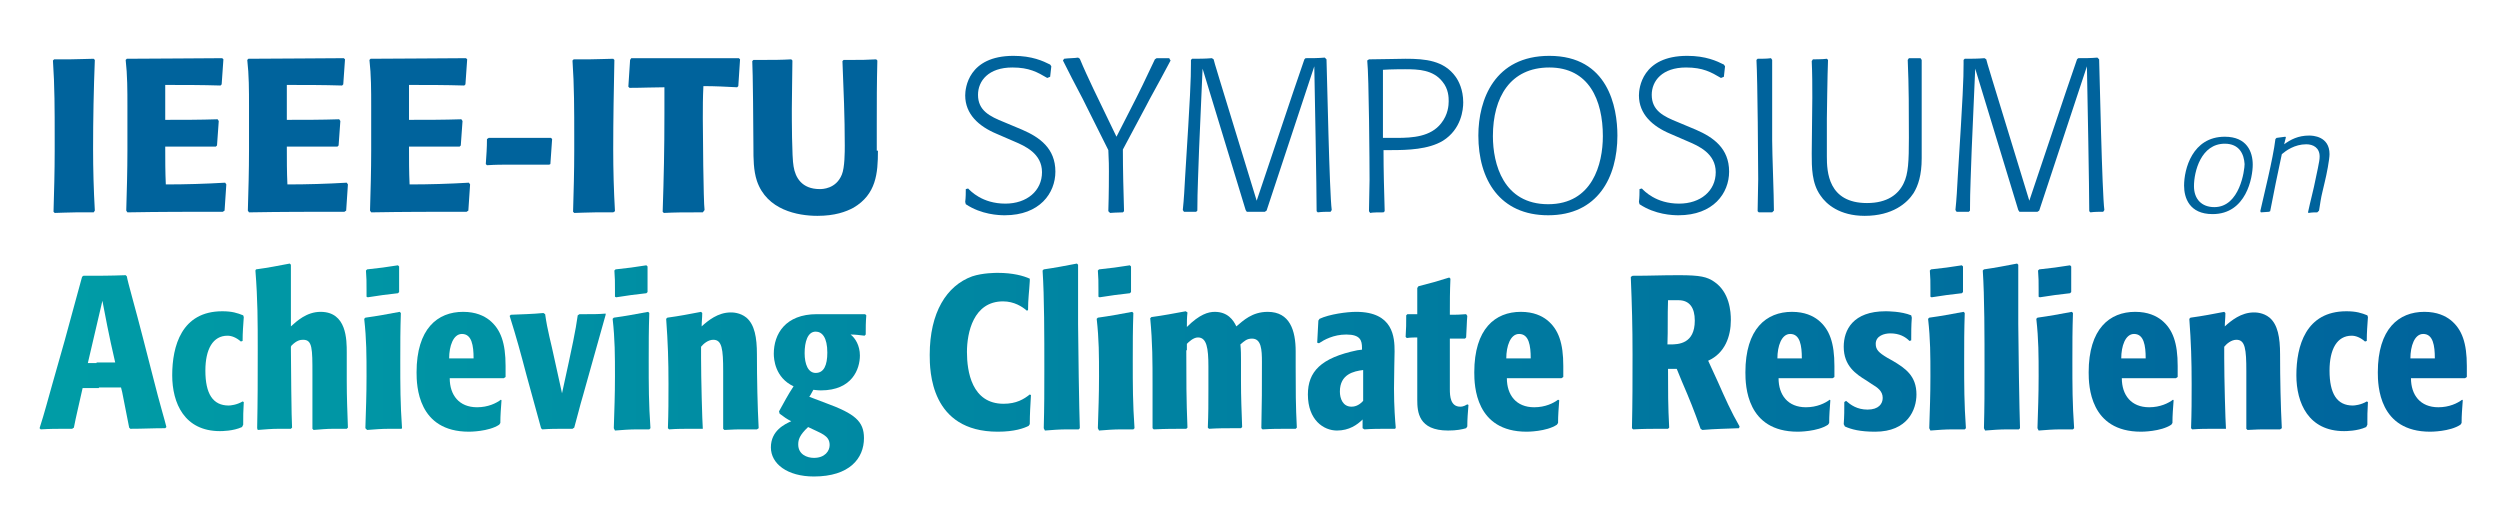 <?xml version="1.0" encoding="UTF-8"?> <svg xmlns="http://www.w3.org/2000/svg" xmlns:xlink="http://www.w3.org/1999/xlink" version="1.1" id="Layer_1" x="0px" y="0px" viewBox="0 0 429.7 88.7" style="enable-background:new 0 0 429.7 88.7;" xml:space="preserve"> <style type="text/css"> .st0{fill:#00639C;} .st1{fill:url(#SVGID_1_);} .st2{fill:url(#SVGID_00000151510495135647769690000015617994303034911387_);} .st3{fill:url(#SVGID_00000090987948904578696100000010701006992202099382_);} .st4{fill:url(#SVGID_00000042730556166863342140000012704515308767552443_);} .st5{fill:url(#SVGID_00000151515736971966430740000003428330962655900036_);} .st6{fill:url(#SVGID_00000062906303421436400640000006353053488978609842_);} .st7{fill:url(#SVGID_00000023973931288324425360000004832033748698380455_);} .st8{fill:url(#SVGID_00000065763967140743847610000013722984128625291704_);} .st9{fill:url(#SVGID_00000083056961946350255550000013988961503557332617_);} .st10{fill:url(#SVGID_00000047035994458905908890000015355915127311415188_);} .st11{fill:url(#SVGID_00000163068200343509594980000013145083980722026936_);} .st12{fill:url(#SVGID_00000023984867528091268920000008974740431414318740_);} .st13{fill:url(#SVGID_00000102540005100464024430000011501416524377674942_);} .st14{fill:url(#SVGID_00000183216611935325684470000001560014543573770420_);} .st15{fill:url(#SVGID_00000078038193883271825560000009608081555081025695_);} .st16{fill:url(#SVGID_00000080901677830047152490000000223535581669869220_);} .st17{fill:url(#SVGID_00000101808822330915206640000013384867644910861476_);} .st18{fill:url(#SVGID_00000142876372555368997050000006978864929577837974_);} .st19{fill:url(#SVGID_00000037682120927401751670000017577666342476584077_);} .st20{fill:url(#SVGID_00000156580467422441843520000012864117940225021576_);} .st21{fill:url(#SVGID_00000031908520204503113320000008085171106709309857_);} .st22{fill:url(#SVGID_00000057859239869350773080000001166632541669467304_);} .st23{fill:url(#SVGID_00000030473195785488746940000008515345866361698200_);} .st24{fill:url(#SVGID_00000003077866798661913430000000053790420597848507_);} .st25{fill:url(#SVGID_00000162318457788597370720000018131392783797867199_);} .st26{fill:url(#SVGID_00000183239143634911307950000018136708304147016083_);} </style> <g> <path class="st0" d="M16.1,36.5H13c-0.7,0-3.6,0.1-3.6,0.1l-0.2-0.2c0.1-3.5,0.2-6.9,0.2-10.4v-2.6c0-4.3,0-8.7-0.3-13l0.2-0.2h2.6 c1.2,0,3.4-0.1,4.2-0.1l0.2,0.2C16.1,15.4,16,20.5,16,25.6c0,3.5,0.1,7.1,0.3,10.6L16.1,36.5z"></path> <path class="st0" d="M38.9,31.7c-0.1,1.5-0.2,3.1-0.3,4.5l-0.3,0.2c-5.4,0-10.9,0-16.4,0.1l-0.2-0.3c0.1-3.4,0.2-6.9,0.2-10.3v-7.7 c0-2.6,0-5.3-0.3-7.9l0.2-0.2c4.1,0,13.9-0.1,16.4-0.1l0.2,0.2c-0.1,1.5-0.2,2.9-0.3,4.3l-0.2,0.2c-3.2-0.1-6.4-0.1-9.5-0.1 c0,0.7,0,1.7,0,2.8c0,1.2,0,2.4,0,3.2c3,0,6,0,9-0.1l0.2,0.3c-0.1,1.4-0.2,2.8-0.3,4.2l-0.2,0.2c-5.5,0-8.7,0-8.7,0 c0,2.2,0,4.4,0.1,6.5c3.4,0,6.8-0.1,10.2-0.3L38.9,31.7z"></path> <path class="st0" d="M59.8,31.7c-0.1,1.5-0.2,3.1-0.3,4.5l-0.3,0.2c-5.4,0-10.9,0-16.4,0.1l-0.2-0.3c0.1-3.4,0.2-6.9,0.2-10.3v-7.7 c0-2.6,0-5.3-0.3-7.9l0.2-0.2c4.1,0,13.9-0.1,16.4-0.1l0.2,0.2c-0.1,1.5-0.2,2.9-0.3,4.3l-0.2,0.2c-3.2-0.1-6.4-0.1-9.5-0.1 c0,0.7,0,1.7,0,2.8c0,1.2,0,2.4,0,3.2c3,0,6,0,9-0.1l0.2,0.3c-0.1,1.4-0.2,2.8-0.3,4.2l-0.2,0.2c-5.5,0-8.7,0-8.7,0 c0,2.2,0,4.4,0.1,6.5c3.4,0,6.8-0.1,10.2-0.3L59.8,31.7z"></path> <path class="st0" d="M80.8,31.7c-0.1,1.5-0.2,3.1-0.3,4.5l-0.3,0.2c-5.4,0-10.9,0-16.4,0.1l-0.2-0.3c0.1-3.4,0.2-6.9,0.2-10.3v-7.7 c0-2.6,0-5.3-0.3-7.9l0.2-0.2c4.1,0,13.9-0.1,16.4-0.1l0.2,0.2c-0.1,1.5-0.2,2.9-0.3,4.3l-0.2,0.2c-3.2-0.1-6.4-0.1-9.5-0.1 c0,0.7,0,1.7,0,2.8c0,1.2,0,2.4,0,3.2c3,0,6,0,9-0.1l0.2,0.3c-0.1,1.4-0.2,2.8-0.3,4.2L79,25.2c-5.5,0-8.7,0-8.7,0 c0,2.2,0,4.4,0.1,6.5c3.4,0,6.8-0.1,10.2-0.3L80.8,31.7z"></path> <path class="st0" d="M94.4,28.3c-1.5,0-4.2,0-6.6,0c-1.5,0-2.6,0-4.1,0.1l-0.2-0.2c0.1-1.6,0.2-2.7,0.2-4.3l0.3-0.2h6.3 c1.6,0,2.8,0,4.4,0l0.2,0.2c-0.1,1.6-0.2,2.7-0.3,4.3L94.4,28.3z"></path> <path class="st0" d="M105.4,36.5h-3.1c-0.7,0-3.6,0.1-3.6,0.1l-0.2-0.2c0.1-3.5,0.2-6.9,0.2-10.4v-2.6c0-4.3,0-8.7-0.3-13l0.2-0.2 h2.6c1.2,0,3.4-0.1,4.2-0.1l0.2,0.2c-0.1,5.1-0.2,10.2-0.2,15.4c0,3.5,0.1,7.1,0.3,10.6L105.4,36.5z"></path> <path class="st0" d="M120.8,36.5h-1.3c-2,0-3.4,0-5.4,0.1l-0.2-0.2c0.2-6.2,0.3-10.6,0.3-16.9c0-1.6,0-3.6,0-4.5 c-1.9,0-3.8,0.1-6,0.1l-0.2-0.2c0.1-1.7,0.2-3,0.3-4.6l0.2-0.3h12.2c2.3,0,3.9,0,6.3,0l0.2,0.2c-0.1,1.7-0.2,2.9-0.3,4.6l-0.2,0.2 c-2.1-0.1-3.7-0.2-5.8-0.2c-0.1,2.1-0.1,3.5-0.1,5.6c0,1.9,0.1,14.3,0.3,15.7L120.8,36.5z"></path> <path class="st0" d="M150.9,25.9c0,3.9-0.3,7.5-4.2,9.8c-1.3,0.7-3.2,1.4-6.2,1.4c-3.4,0-8.7-1-10.4-6c-0.6-1.8-0.6-3.9-0.6-5.7 c0-2.6-0.1-13.6-0.2-14.9l0.2-0.2h1.5c1.9,0,3.2,0,5-0.1l0.2,0.2c0,2.5-0.1,5.3-0.1,8.3c0,1.5,0,8.4,0.3,9.9 c0.3,1.9,1.4,3.9,4.5,3.9c0.4,0,2.8,0,3.8-2.5c0.5-1.2,0.5-3.9,0.5-5c0-5-0.2-9.4-0.4-14.5l0.2-0.2h1.3c1.6,0,2.7,0,4.3-0.1 l0.2,0.2c-0.1,4.1-0.1,6.9-0.1,11V25.9z"></path> <path class="st0" d="M180,13.4c-1.7-1-3.1-1.8-6-1.8c-4.1,0-5.9,2.3-5.9,4.7c0,2.7,2,3.7,4.5,4.7l3.1,1.3c3,1.3,5.7,3.2,5.7,7.2 c0,3.7-2.7,7.5-8.7,7.5c-1,0-4-0.1-6.7-1.9l-0.1-0.4c0.1-0.7,0.1-1.7,0.1-2.2l0.4-0.1c0.4,0.4,2.4,2.6,6.4,2.6 c3.7,0,6.3-2.2,6.3-5.4c0-3.2-2.9-4.5-4.8-5.3l-3-1.3c-3.1-1.3-5.4-3.4-5.4-6.6c0-1.2,0.5-6.8,8.3-6.8c3.2,0,5.1,0.9,6.3,1.5 l0.2,0.3l-0.2,1.8L180,13.4z"></path> <path class="st0" d="M201,10.1l0.2,0.3c-2.6,4.9-3.5,6.4-4.2,7.8l-4,7.5c0,3.6,0.1,7.1,0.2,10.6l-0.2,0.2c-0.9,0-2.2,0.1-2.2,0.1 l-0.3-0.3c0.1-3.1,0.1-5.9,0.1-6.9c0-0.7,0-1.7-0.1-3.6l-3.8-7.6c-0.7-1.5-1.6-3-4-7.8l0.2-0.3c0.6-0.1,1.9-0.1,2.4-0.2l0.3,0.2 c0.7,1.7,1.5,3.4,2.3,5.1l4,8.3l2.3-4.5c1.5-2.9,2.9-5.8,4.3-8.8l0.3-0.2H201z"></path> <path class="st0" d="M226.3,36.3c0-3.7-0.3-20-0.4-24.9l-8.2,24.8l-0.3,0.2c-0.5,0-0.9,0-1.5,0c-0.5,0-1,0-1.6,0l-0.2-0.3 l-7.4-24.3l-0.6,13.8c-0.1,3.5-0.3,7-0.3,10.6l-0.2,0.2c-0.7,0-1.4,0-2.1,0l-0.2-0.3c0.2-1.9,0.3-3.8,0.4-5.7 c0.9-14.2,1-16.8,1-19.4v-0.7l0.2-0.2c1.2,0,2.2,0,3.4-0.1l0.3,0.2c0.3,1.2,0.7,2.3,1,3.4l6.4,20.9c6.6-19.7,7.4-22,8.2-24.3 l0.2-0.2c1.1,0,2.2,0,3.3-0.1l0.3,0.3c0.1,2.8,0.5,22.9,0.9,25.9l-0.2,0.3c-0.7,0-1.5,0-2.2,0.1L226.3,36.3z"></path> <path class="st0" d="M235.3,36.3c0-1.8,0.1-3.7,0.1-5.4c0-2.4-0.1-17.9-0.4-20.5l0.3-0.2c1.6,0,5.3-0.1,6.3-0.1 c3.4,0,6.6,0.3,8.6,3.1c0.5,0.7,1.3,2.2,1.3,4.4c0,1.2-0.3,4.6-3.5,6.6c-2.5,1.5-6.1,1.6-8.8,1.6h-1.4c0,3.6,0.1,6.9,0.2,10.5 l-0.2,0.2c-0.7,0-1.9,0-2.3,0.1L235.3,36.3z M237.7,23.7c0,0,1.5,0,2.4,0c2.7,0,5.8-0.2,7.6-2.5c1.2-1.5,1.3-3.1,1.3-3.8 c0-0.6,0-2.1-1.1-3.4c-1.6-2-4.1-2.1-6.4-2.1c0,0-2.6,0-3.8,0.1V23.7z"></path> <path class="st0" d="M266.3,9.6c10.1,0,11.7,8.8,11.7,13.7c0,7.2-3.4,13.7-11.9,13.7c-8.3,0-12-6.1-12-13.7 C254.1,17.1,256.9,9.6,266.3,9.6z M266.3,11.6c-6.7,0-9.7,5.1-9.7,11.8c0,4.8,1.8,11.7,9.5,11.7c7.6,0,9.4-6.9,9.4-11.7 C275.5,17.2,273.1,11.6,266.3,11.6z"></path> <path class="st0" d="M295.8,13.4c-1.7-1-3.1-1.8-6-1.8c-4.1,0-5.9,2.3-5.9,4.7c0,2.7,2,3.7,4.5,4.7l3.1,1.3c3,1.3,5.7,3.2,5.7,7.2 c0,3.7-2.7,7.5-8.7,7.5c-1,0-4-0.1-6.7-1.9l-0.1-0.4c0.1-0.7,0.1-1.7,0.1-2.2l0.4-0.1c0.4,0.4,2.4,2.6,6.4,2.6 c3.7,0,6.3-2.2,6.3-5.4c0-3.2-2.9-4.5-4.8-5.3l-3-1.3c-3.1-1.3-5.4-3.4-5.4-6.6c0-1.2,0.5-6.8,8.3-6.8c3.2,0,5.1,0.9,6.3,1.5 l0.2,0.3l-0.2,1.8L295.8,13.4z"></path> <path class="st0" d="M304.6,36.5c-0.8,0-1.6,0-2.3,0l-0.2-0.2c0-1.8,0.1-3.7,0.1-5.5c0-2.2-0.1-17.1-0.3-20.5l0.2-0.2 c0.8,0,1.6,0,2.3-0.1l0.2,0.3c0,0,0,2.4,0,5.2v8.6c0,2.3,0.3,9.5,0.3,12.1L304.6,36.5z"></path> <path class="st0" d="M330.3,10.3v2.1c0,2.8,0,6.4,0,14.8c0,2.9-0.6,4.7-1.4,6c-1.1,1.7-3.6,3.9-8.4,3.9c-4.3,0-6.6-2-7.6-3.5 c-1.5-2.1-1.5-4.8-1.5-7.2c0,0,0.1-8.2,0.1-9.6c0-2.2,0-4.1-0.1-6.3l0.2-0.3c0,0,1.8,0,2.4-0.1l0.2,0.2c-0.1,2.2-0.2,10.1-0.2,10.1 v6.5c0,2.6,0.2,8,6.9,8c3.5,0,5.4-1.5,6.3-3.4c0.8-1.6,0.9-3.8,0.9-7.8c0-4.5,0-8.9-0.2-13.4l0.2-0.3c0,0,0.3,0,2,0L330.3,10.3z"></path> <path class="st0" d="M359.1,36.3c0-3.7-0.3-20-0.4-24.9l-8.2,24.8l-0.3,0.2c-0.5,0-0.9,0-1.5,0c-0.5,0-1,0-1.6,0l-0.2-0.3 l-7.4-24.3l-0.6,13.8c-0.1,3.5-0.3,7-0.3,10.6l-0.2,0.2c-0.7,0-1.4,0-2.1,0l-0.2-0.3c0.2-1.9,0.3-3.8,0.4-5.7 c0.9-14.2,1-16.8,1-19.4v-0.7l0.2-0.2c1.2,0,2.2,0,3.4-0.1l0.3,0.2c0.3,1.2,0.7,2.3,1,3.4l6.4,20.9c6.6-19.7,7.4-22,8.2-24.3 l0.2-0.2c1.1,0,2.2,0,3.3-0.1l0.3,0.3c0.1,2.8,0.5,22.9,0.9,25.9l-0.2,0.3c-0.7,0-1.5,0-2.2,0.1L359.1,36.3z"></path> <path class="st0" d="M380.3,36.8c-4,0-4.9-2.8-4.9-4.9c0-2.8,1.4-8.4,7-8.4c3.8,0,4.8,2.6,4.8,4.8S386.1,36.8,380.3,36.8z M382.4,24.7c-4.1,0-5.3,4.8-5.3,7.3c0,2.2,1.3,3.6,3.5,3.6c4.4,0,5.2-6.4,5.2-7.4C385.7,26.5,384.9,24.7,382.4,24.7z"></path> <path class="st0" d="M398.3,36.5c-0.4,0-0.9,0-1.5,0.1l-0.1-0.1c0.4-1.9,1-4.1,1.3-5.7l0.4-1.9c0.2-1,0.3-1.5,0.3-2 c0-1.5-1.1-2.1-2.3-2.1c-2,0-3.5,1.1-4.2,1.7c-0.7,3.3-1.4,6.6-2,9.8l-0.2,0.1c-0.4,0-0.9,0.1-1.4,0.1l-0.1-0.2 c0.5-2.3,2.2-9,2.6-12.4l0.2-0.2c0.5-0.1,1-0.1,1.5-0.2l0.1,0.1l-0.3,1.2c1.1-0.8,2.4-1.5,4.3-1.5c0.6,0,3.5,0.1,3.5,3.2 c0,0.9-0.5,3.5-0.8,4.7l-0.4,1.7c-0.3,1.2-0.4,2.1-0.6,3.3L398.3,36.5z"></path> <linearGradient id="SVGID_1_" gradientUnits="userSpaceOnUse" x1="424.847" y1="60.572" x2="4.181" y2="60.572"> <stop offset="0" style="stop-color:#00639C"></stop> <stop offset="1" style="stop-color:#009DA6"></stop> </linearGradient> <path class="st1" d="M17,66.7c-1.2,0-2.2,0-2.8,0c-0.7,3.2-1.1,4.7-1.5,6.8l-0.3,0.2h-1c-1.6,0-2.8,0-4.4,0.1l-0.2-0.2 c0.9-2.8,1.4-4.8,2.2-7.6l2.1-7.4c1.1-4.1,1.9-6.9,3-11l0.2-0.2c2.7,0,4.6,0,7.3-0.1l0.2,0.2c0.1,0.8,1.5,5.6,2.8,10.7l1.8,7 c1,4,2,7.3,2.2,8.2l-0.2,0.2c-2.2,0-3.8,0.1-6,0.1l-0.2-0.2c-0.5-2.6-0.8-4.1-1.2-6.1l-0.2-0.8H17z M16.6,62.3c1.2,0,2.1,0,3.2,0 c-1.1-4.7-1.8-8.5-2.2-10.6c-0.5,2.2-0.9,3.8-2.5,10.7H16.6z"></path> <linearGradient id="SVGID_00000083772252209842097180000001651698569076926100_" gradientUnits="userSpaceOnUse" x1="424.847" y1="63.871" x2="4.181" y2="63.871"> <stop offset="0" style="stop-color:#00639C"></stop> <stop offset="1" style="stop-color:#009DA6"></stop> </linearGradient> <path style="fill:url(#SVGID_00000083772252209842097180000001651698569076926100_);" d="M41.6,73.4c-1.5,0.7-3.5,0.7-3.8,0.7 c-6.1,0-8.2-4.8-8.2-9.6c0-5,1.6-11,8.6-11c1.7,0,2.6,0.3,3.6,0.7l0.1,0.3c-0.1,1.5-0.2,2.6-0.2,4.1l-0.3,0.1c-0.8-0.7-1.6-1-2.3-1 c-2.5,0-3.8,2.3-3.8,6c0,4,1.3,6,4,6c0.3,0,1.4-0.1,2.4-0.7l0.2,0.1c-0.1,1.5-0.1,2.5-0.1,3.9L41.6,73.4z"></path> <linearGradient id="SVGID_00000031208452998736189030000017527448800471529140_" gradientUnits="userSpaceOnUse" x1="424.847" y1="59.548" x2="4.181" y2="59.548"> <stop offset="0" style="stop-color:#00639C"></stop> <stop offset="1" style="stop-color:#009DA6"></stop> </linearGradient> <path style="fill:url(#SVGID_00000031208452998736189030000017527448800471529140_);" d="M44.2,73.6c0.1-4.9,0.1-8.4,0.1-13.3 c0-5.1,0-8.7-0.4-13.8l0.1-0.2c2.2-0.3,3.7-0.6,5.8-1l0.2,0.2C50,49.2,50,51.8,50,55.6v0.5c1-0.9,2.7-2.5,5.1-2.5 c4.5,0,4.5,4.8,4.5,7v4.8c0,3,0.1,5.1,0.2,8.1l-0.2,0.2c-0.3,0-1.5,0-2.2,0c-1.3,0-2.2,0.1-3.5,0.2l-0.2-0.2c0-2.4,0-4.1,0-6.5 v-2.9c0-4.4,0-5.9-1.6-5.9c-0.5,0-1.1,0.1-2,1l-0.1,0.2V60c0,1.6,0.1,12.4,0.2,13.5l-0.2,0.2c-0.4,0-1.3,0-2,0 c-1.4,0-2.3,0.1-3.7,0.2L44.2,73.6z"></path> <linearGradient id="SVGID_00000015348635150456951790000002008425799888605079_" gradientUnits="userSpaceOnUse" x1="424.847" y1="59.752" x2="4.181" y2="59.752"> <stop offset="0" style="stop-color:#00639C"></stop> <stop offset="1" style="stop-color:#009DA6"></stop> </linearGradient> <path style="fill:url(#SVGID_00000015348635150456951790000002008425799888605079_);" d="M62.8,73.6c0.1-3.3,0.2-5.6,0.2-8.9 c0-3.7,0-6.3-0.4-9.9l0.2-0.2c2.2-0.3,3.7-0.6,5.9-1l0.2,0.2c-0.1,3-0.1,5.1-0.1,8.2c0,4.3,0,7.3,0.3,11.6L69,73.7 c-0.3,0-1.3,0-2,0c-1.5,0-2.5,0.1-3.9,0.2L62.8,73.6z M63,51v-1.3c0-1.2,0-2-0.1-3.2l0.2-0.2c2-0.2,3.4-0.4,5.3-0.7l0.2,0.2 c0,1.1,0,1.9,0,2.9v1.5l-0.2,0.2c-1.9,0.2-3.3,0.4-5.2,0.7L63,51z"></path> <linearGradient id="SVGID_00000006686266367112366560000002523990495563846586_" gradientUnits="userSpaceOnUse" x1="424.847" y1="63.89" x2="4.181" y2="63.89"> <stop offset="0" style="stop-color:#00639C"></stop> <stop offset="1" style="stop-color:#009DA6"></stop> </linearGradient> <path style="fill:url(#SVGID_00000006686266367112366560000002523990495563846586_);" d="M86.2,68.8c-0.1,1.5-0.2,2.5-0.2,3.9 L85.8,73c-1.8,1.2-5.1,1.2-5.2,1.2c-8.8,0-9-7.9-9-10.2c0-7.5,3.6-10.4,8-10.4c2.2,0,3.6,0.7,4.5,1.4c2,1.6,2.8,4,2.8,7.9 c0,0.7,0,1.2,0,1.9l-0.3,0.2h-9.3c0,2.9,1.6,5,4.7,5c1.9,0,3.3-0.7,4.1-1.3L86.2,68.8z M81.4,61.6c0-2.2-0.3-4.2-2-4.2 c-1.5,0-2.2,2.1-2.2,4.2H81.4z"></path> <linearGradient id="SVGID_00000098210093672782213680000012460416627315426467_" gradientUnits="userSpaceOnUse" x1="424.847" y1="63.853" x2="4.181" y2="63.853"> <stop offset="0" style="stop-color:#00639C"></stop> <stop offset="1" style="stop-color:#009DA6"></stop> </linearGradient> <path style="fill:url(#SVGID_00000098210093672782213680000012460416627315426467_);" d="M104.1,54.1c-0.9,3.3-1.6,5.6-2.5,8.9 l-1.4,5c-0.6,2-0.9,3.4-1.5,5.5l-0.3,0.2H97c-1.4,0-2.4,0-3.8,0.1L93,73.6l-2.5-9.1c-1-3.8-1.7-6.4-2.9-10.2l0.2-0.2 c2.1-0.1,3.5-0.1,5.6-0.3l0.3,0.2c0.4,2.9,1,4.8,1.6,7.7l1.3,5.9c1.9-8.7,2.3-10.6,2.7-13.4l0.3-0.2h1.2c1.2,0,2.1,0,3.3-0.1 L104.1,54.1z"></path> <linearGradient id="SVGID_00000105420599867315634100000018287083044485480841_" gradientUnits="userSpaceOnUse" x1="424.847" y1="59.752" x2="4.181" y2="59.752"> <stop offset="0" style="stop-color:#00639C"></stop> <stop offset="1" style="stop-color:#009DA6"></stop> </linearGradient> <path style="fill:url(#SVGID_00000105420599867315634100000018287083044485480841_);" d="M105.5,73.6c0.1-3.3,0.2-5.6,0.2-8.9 c0-3.7,0-6.3-0.4-9.9l0.2-0.2c2.2-0.3,3.7-0.6,5.9-1l0.2,0.2c-0.1,3-0.1,5.1-0.1,8.2c0,4.3,0,7.3,0.3,11.6l-0.2,0.2 c-0.3,0-1.3,0-2,0c-1.5,0-2.5,0.1-3.9,0.2L105.5,73.6z M105.7,51v-1.3c0-1.2,0-2-0.1-3.2l0.2-0.2c2-0.2,3.4-0.4,5.3-0.7l0.2,0.2 c0,1.1,0,1.9,0,2.9v1.5l-0.2,0.2c-1.9,0.2-3.3,0.4-5.2,0.7L105.7,51z"></path> <linearGradient id="SVGID_00000075860500395174197510000009469629883370476446_" gradientUnits="userSpaceOnUse" x1="424.847" y1="63.685" x2="4.181" y2="63.685"> <stop offset="0" style="stop-color:#00639C"></stop> <stop offset="1" style="stop-color:#009DA6"></stop> </linearGradient> <path style="fill:url(#SVGID_00000075860500395174197510000009469629883370476446_);" d="M120.7,73.7h-1.9c-1.4,0-2.4,0-3.8,0.1 l-0.2-0.2c0.1-2.8,0.1-4.8,0.1-7.6c0-4.1-0.1-7.1-0.4-11.2l0.2-0.2c2.2-0.3,3.7-0.6,5.8-1l0.2,0.2c0,0.9-0.1,1.5-0.1,2.3 c1.1-1,2.8-2.4,5-2.4c0.3,0,1.6,0,2.7,0.9c1.4,1.2,1.8,3.4,1.8,6.3c0,4.1,0.1,9,0.3,12.7l-0.3,0.2h-1.8c-1.4,0-2.3,0-3.8,0.1 l-0.2-0.2c0-1.3,0-4.1,0-6.6v-3.3c0-3.8-0.2-5.4-1.7-5.4c-0.9,0-1.7,0.7-2.1,1.2c0,0.7,0,1.2,0,1.9c0,3.6,0.2,10.9,0.3,12.2 L120.7,73.7z"></path> <linearGradient id="SVGID_00000134217476826536848710000000576177025710418822_" gradientUnits="userSpaceOnUse" x1="424.847" y1="67.952" x2="4.181" y2="67.952"> <stop offset="0" style="stop-color:#00639C"></stop> <stop offset="1" style="stop-color:#009DA6"></stop> </linearGradient> <path style="fill:url(#SVGID_00000134217476826536848710000000576177025710418822_);" d="M139.1,68.2l2.9,1.1 c4.9,1.8,6.5,3.1,6.5,6c0,3.5-2.5,6.6-8.6,6.6c-4.6,0-7.4-2.2-7.4-5c0-2.9,2.4-4,3.5-4.5c-0.8-0.4-1.2-0.7-2-1.3l-0.1-0.4 c0.9-1.6,1.5-2.8,2.5-4.3c-3.2-1.5-3.4-4.7-3.4-5.6c0-3.4,2-6.8,7.4-6.8h8.3l0.2,0.2c-0.1,1.2-0.1,2.1-0.1,3.3l-0.2,0.2 c-0.9-0.1-1.5-0.2-2.4-0.2c0.8,0.6,1.6,1.9,1.6,3.6c0,2.3-1.3,6-6.7,6c-0.6,0-1.2-0.1-1.3-0.1c-0.2,0.3-0.3,0.6-0.5,0.9L139.1,68.2 z M137.2,76.4c0,1.7,1.5,2.3,2.7,2.3c1.9,0,2.7-1.2,2.7-2.2c0-1.7-1.5-2-3.7-3.1C137.4,74.8,137.2,75.6,137.2,76.4z M140.2,64.1 c1.4,0,2-1.3,2-3.5c0-2.6-0.9-3.6-2-3.6c-1.4,0-1.9,1.8-1.9,3.7S138.9,64.1,140.2,64.1z"></path> <linearGradient id="SVGID_00000127739186373268581730000007676790026967379122_" gradientUnits="userSpaceOnUse" x1="424.847" y1="60.591" x2="4.181" y2="60.591"> <stop offset="0" style="stop-color:#00639C"></stop> <stop offset="1" style="stop-color:#009DA6"></stop> </linearGradient> <path style="fill:url(#SVGID_00000127739186373268581730000007676790026967379122_);" d="M177,48.3c-0.1,1.8-0.3,3.1-0.3,5 l-0.2,0.1c-0.8-0.7-2.2-1.6-4.1-1.6c-5.1,0-6.2,5.4-6.2,8.7c0,3.3,0.8,8.9,6.3,8.9c2.2,0,3.5-0.8,4.5-1.6l0.2,0.1 c-0.1,1.9-0.2,3.2-0.2,5l-0.2,0.3c-0.8,0.4-2.4,1-5.3,1c-11.6,0-11.7-10.5-11.7-13.2c0-7.3,2.9-11.9,7.3-13.5 c1.8-0.6,4-0.6,4.4-0.6c2.6,0,4.4,0.5,5.5,1L177,48.3z"></path> <linearGradient id="SVGID_00000102542786224176184260000011150238038133245060_" gradientUnits="userSpaceOnUse" x1="424.847" y1="59.548" x2="4.181" y2="59.548"> <stop offset="0" style="stop-color:#00639C"></stop> <stop offset="1" style="stop-color:#009DA6"></stop> </linearGradient> <path style="fill:url(#SVGID_00000102542786224176184260000011150238038133245060_);" d="M179.4,73.6c0.1-3.7,0.1-6.4,0.1-10.1 c0-5.7,0-12.5-0.3-17l0.2-0.2c2.1-0.3,3.6-0.6,5.7-1l0.2,0.2c0,3.8,0,7.1,0,10.2c0,2.7,0.2,15.5,0.3,17.9l-0.2,0.2 c-0.3,0-1.3,0-1.9,0c-1.5,0-2.5,0.1-3.9,0.2L179.4,73.6z"></path> <linearGradient id="SVGID_00000137122483711671988230000000888124600320790423_" gradientUnits="userSpaceOnUse" x1="424.847" y1="59.752" x2="4.181" y2="59.752"> <stop offset="0" style="stop-color:#00639C"></stop> <stop offset="1" style="stop-color:#009DA6"></stop> </linearGradient> <path style="fill:url(#SVGID_00000137122483711671988230000000888124600320790423_);" d="M188.7,73.6c0.1-3.3,0.2-5.6,0.2-8.9 c0-3.7,0-6.3-0.4-9.9l0.2-0.2c2.2-0.3,3.7-0.6,5.9-1l0.2,0.2c-0.1,3-0.1,5.1-0.1,8.2c0,4.3,0,7.3,0.3,11.6l-0.2,0.2 c-0.3,0-1.3,0-2,0c-1.5,0-2.5,0.1-3.9,0.2L188.7,73.6z M188.8,51v-1.3c0-1.2,0-2-0.1-3.2l0.2-0.2c2-0.2,3.4-0.4,5.3-0.7l0.2,0.2 c0,1.1,0,1.9,0,2.9v1.5l-0.2,0.2c-1.9,0.2-3.3,0.4-5.2,0.7L188.8,51z"></path> <linearGradient id="SVGID_00000163044459396283845040000017491325747835338653_" gradientUnits="userSpaceOnUse" x1="424.847" y1="63.685" x2="4.181" y2="63.685"> <stop offset="0" style="stop-color:#00639C"></stop> <stop offset="1" style="stop-color:#009DA6"></stop> </linearGradient> <path style="fill:url(#SVGID_00000163044459396283845040000017491325747835338653_);" d="M203.9,60.2c0,5,0,8.4,0.2,13.3l-0.2,0.2 c-2.1,0-3.5,0-5.6,0.1l-0.2-0.2c0-1.3,0-4.1,0-7.3c0-4.3,0-7.3-0.4-11.6l0.2-0.2c2.2-0.3,3.7-0.6,5.9-1l0.3,0.2 c-0.1,0.9-0.1,1.6-0.1,2.5c2.2-2.2,3.7-2.6,4.8-2.6c2.2,0,3.2,1.4,3.7,2.5c1.2-1,2.7-2.5,5.4-2.5c3.8,0,4.8,3.2,4.8,6.8v2.7 c0,3.8,0,6.6,0.2,10.4l-0.2,0.2h-1.3c-1.6,0-2.8,0-4.4,0.1l-0.2-0.2c0.1-4.2,0.1-7,0.1-11.4c0-2.1-0.1-4-1.7-4c-0.9,0-1.3,0.4-2,1 c0.1,1,0.1,1.8,0.1,2.6v3.7c0,2.9,0.1,5,0.2,7.9l-0.2,0.2h-1.1c-1.6,0-2.8,0-4.4,0.1l-0.2-0.2c0.1-2.4,0.1-4.1,0.1-6.6v-3.9 c0-3.2-0.3-5-1.8-5c-0.8,0-1.6,0.8-1.9,1.1V60.2z"></path> <linearGradient id="SVGID_00000103247656941545839830000005340639746962323608_" gradientUnits="userSpaceOnUse" x1="424.847" y1="63.834" x2="4.181" y2="63.834"> <stop offset="0" style="stop-color:#00639C"></stop> <stop offset="1" style="stop-color:#009DA6"></stop> </linearGradient> <path style="fill:url(#SVGID_00000103247656941545839830000005340639746962323608_);" d="M239.8,73.7h-1.3c-1.5,0-2.5,0-4,0.1 l-0.3-0.2v-1.5c-0.9,0.9-2.3,1.9-4.4,1.9c-2.3,0-5-1.8-5-6.2c0-3.9,2.2-6.3,8.5-7.6l0.8-0.1v-0.3c0-1.3-0.3-2.3-2.7-2.3 c-2.2,0-3.8,0.9-4.7,1.5l-0.3-0.1c0.1-1.4,0.1-2.4,0.2-3.8l0.2-0.3c1.7-0.8,4.7-1.2,6.3-1.2c6.4,0,6.6,4.4,6.6,6.8 c0,0.8-0.1,4-0.1,6.4c0,3.1,0.2,5.6,0.3,6.7L239.8,73.7z M234.3,63.6c-1.6,0.2-4,0.7-4,3.7c0,1.2,0.5,2.6,2,2.6c0.4,0,1.2-0.1,2-1 V63.6z"></path> <linearGradient id="SVGID_00000016759137588728582070000003900825805400156843_" gradientUnits="userSpaceOnUse" x1="424.847" y1="60.907" x2="4.181" y2="60.907"> <stop offset="0" style="stop-color:#00639C"></stop> <stop offset="1" style="stop-color:#009DA6"></stop> </linearGradient> <path style="fill:url(#SVGID_00000016759137588728582070000003900825805400156843_);" d="M249.2,58.1c0,6.1,0,7.5,0,8.8 c0,1.2,0.1,3,1.8,3c0.6,0,1-0.3,1.2-0.4l0.2,0.1c-0.1,1.4-0.2,2.3-0.2,3.7l-0.2,0.3c-0.7,0.2-1.6,0.4-3.1,0.4 c-5.1,0-5.3-3.2-5.3-5.3c0-4.5,0-6.9,0-7.9v-2.8c-0.4,0-1.2,0-1.8,0.1l-0.2-0.2c0.1-1.4,0.1-2.3,0.1-3.7l0.2-0.2h1.7v-1 c0-1.3,0-2.8,0-3.5l0.2-0.3c2-0.5,3.4-0.9,5.3-1.5l0.2,0.2c-0.1,2.3-0.1,3.9-0.1,6.2c1,0,1.7,0,2.8-0.1l0.2,0.3 c-0.1,1-0.1,2.3-0.2,3.7l-0.2,0.2H249.2z"></path> <linearGradient id="SVGID_00000054247460334644636630000009759512000265244046_" gradientUnits="userSpaceOnUse" x1="424.847" y1="63.89" x2="4.181" y2="63.89"> <stop offset="0" style="stop-color:#00639C"></stop> <stop offset="1" style="stop-color:#009DA6"></stop> </linearGradient> <path style="fill:url(#SVGID_00000054247460334644636630000009759512000265244046_);" d="M268,68.8c-0.1,1.5-0.2,2.5-0.2,3.9 l-0.2,0.3c-1.8,1.2-5.1,1.2-5.2,1.2c-8.8,0-9-7.9-9-10.2c0-7.5,3.6-10.4,8-10.4c2.2,0,3.6,0.7,4.5,1.4c2,1.6,2.8,4,2.8,7.9 c0,0.7,0,1.2,0,1.9l-0.3,0.2H259c0,2.9,1.6,5,4.7,5c1.9,0,3.3-0.7,4.1-1.3L268,68.8z M263.1,61.6c0-2.2-0.3-4.2-2-4.2 c-1.5,0-2.2,2.1-2.2,4.2H263.1z"></path> <linearGradient id="SVGID_00000007404398245150348680000002411193596084859536_" gradientUnits="userSpaceOnUse" x1="424.847" y1="60.609" x2="4.181" y2="60.609"> <stop offset="0" style="stop-color:#00639C"></stop> <stop offset="1" style="stop-color:#009DA6"></stop> </linearGradient> <path style="fill:url(#SVGID_00000007404398245150348680000002411193596084859536_);" d="M280.6,47.4c3.3,0,4.7-0.1,8-0.1 c3.7,0,4.8,0.3,6,1.1c2.7,1.8,2.9,5.2,2.9,6.6c0,2.8-1,5.7-3.9,7l1.7,3.7c1.2,2.7,2.2,5,3.7,7.6l-0.1,0.3c-2.3,0.1-4,0.1-6.3,0.3 l-0.3-0.2c-1.1-3.1-1.9-5.1-3.2-8.1l-0.9-2.2c-0.6,0-0.9,0-1.5,0c0,3.8,0,6.4,0.2,10.1l-0.2,0.2h-1c-1.8,0-3.1,0-5,0.1l-0.2-0.2 c0.1-4.7,0.1-8,0.1-12.7c0-4.9-0.1-8.4-0.3-13.3L280.6,47.4z M286.6,59.2c0.2,0,0.4,0,0.5,0c1.4,0,4.2-0.1,4.2-4.1 c0-2.2-0.9-3.5-2.8-3.5c-0.6,0-1.2,0-1.8,0C286.6,54.5,286.7,56.5,286.6,59.2z"></path> <linearGradient id="SVGID_00000105401887304846237380000016030969011573483413_" gradientUnits="userSpaceOnUse" x1="424.847" y1="63.89" x2="4.181" y2="63.89"> <stop offset="0" style="stop-color:#00639C"></stop> <stop offset="1" style="stop-color:#009DA6"></stop> </linearGradient> <path style="fill:url(#SVGID_00000105401887304846237380000016030969011573483413_);" d="M314.6,68.8c-0.1,1.5-0.2,2.5-0.2,3.9 l-0.2,0.3c-1.8,1.2-5.1,1.2-5.2,1.2c-8.8,0-9-7.9-9-10.2c0-7.5,3.6-10.4,8-10.4c2.2,0,3.6,0.7,4.5,1.4c2,1.6,2.8,4,2.8,7.9 c0,0.7,0,1.2,0,1.9l-0.3,0.2h-9.3c0,2.9,1.6,5,4.7,5c1.9,0,3.3-0.7,4.1-1.3L314.6,68.8z M309.7,61.6c0-2.2-0.3-4.2-2-4.2 c-1.5,0-2.2,2.1-2.2,4.2H309.7z"></path> <linearGradient id="SVGID_00000181792341879551473640000015649570806617373873_" gradientUnits="userSpaceOnUse" x1="424.847" y1="63.871" x2="4.181" y2="63.871"> <stop offset="0" style="stop-color:#00639C"></stop> <stop offset="1" style="stop-color:#009DA6"></stop> </linearGradient> <path style="fill:url(#SVGID_00000181792341879551473640000015649570806617373873_);" d="M328.6,54.6c-0.1,1.4-0.1,2.5-0.1,3.9 l-0.3,0.1c-0.7-0.7-1.7-1.3-3.3-1.3c-1,0-2.5,0.4-2.5,1.8c0,1,0.5,1.5,2,2.4l0.9,0.5c2.2,1.3,4.1,2.6,4.1,5.8 c0,2.6-1.5,6.4-7.1,6.4c-2.6,0-4.1-0.4-5.2-0.9l-0.2-0.4c0.1-1.4,0.1-2.4,0.1-3.8l0.3-0.2c0.8,0.7,1.9,1.5,3.7,1.5 c1.9,0,2.6-1,2.6-2c0-1.2-0.9-1.8-1.9-2.4l-0.9-0.6c-1.8-1.1-3.9-2.5-3.9-5.8c0-2.9,1.6-6.1,7.2-6.1c0.3,0,2.7,0,4.4,0.7 L328.6,54.6z"></path> <linearGradient id="SVGID_00000079477612955983440190000014955223206135921566_" gradientUnits="userSpaceOnUse" x1="424.847" y1="59.752" x2="4.181" y2="59.752"> <stop offset="0" style="stop-color:#00639C"></stop> <stop offset="1" style="stop-color:#009DA6"></stop> </linearGradient> <path style="fill:url(#SVGID_00000079477612955983440190000014955223206135921566_);" d="M331.6,73.6c0.1-3.3,0.2-5.6,0.2-8.9 c0-3.7,0-6.3-0.4-9.9l0.2-0.2c2.2-0.3,3.7-0.6,5.9-1l0.2,0.2c-0.1,3-0.1,5.1-0.1,8.2c0,4.3,0,7.3,0.3,11.6l-0.2,0.2 c-0.3,0-1.3,0-2,0c-1.5,0-2.5,0.1-3.9,0.2L331.6,73.6z M331.8,51v-1.3c0-1.2,0-2-0.1-3.2l0.2-0.2c2-0.2,3.4-0.4,5.3-0.7l0.2,0.2 c0,1.1,0,1.9,0,2.9v1.5l-0.2,0.2c-1.9,0.2-3.3,0.4-5.2,0.7L331.8,51z"></path> <linearGradient id="SVGID_00000054230410474261013050000004636354148484944298_" gradientUnits="userSpaceOnUse" x1="424.847" y1="59.548" x2="4.181" y2="59.548"> <stop offset="0" style="stop-color:#00639C"></stop> <stop offset="1" style="stop-color:#009DA6"></stop> </linearGradient> <path style="fill:url(#SVGID_00000054230410474261013050000004636354148484944298_);" d="M341,73.6c0.1-3.7,0.1-6.4,0.1-10.1 c0-5.7,0-12.5-0.3-17l0.2-0.2c2.1-0.3,3.6-0.6,5.7-1l0.2,0.2c0,3.8,0,7.1,0,10.2c0,2.7,0.2,15.5,0.3,17.9l-0.2,0.2 c-0.3,0-1.3,0-1.9,0c-1.5,0-2.5,0.1-3.9,0.2L341,73.6z"></path> <linearGradient id="SVGID_00000008839106546664803490000013957539141267644572_" gradientUnits="userSpaceOnUse" x1="424.847" y1="59.752" x2="4.181" y2="59.752"> <stop offset="0" style="stop-color:#00639C"></stop> <stop offset="1" style="stop-color:#009DA6"></stop> </linearGradient> <path style="fill:url(#SVGID_00000008839106546664803490000013957539141267644572_);" d="M350.2,73.6c0.1-3.3,0.2-5.6,0.2-8.9 c0-3.7,0-6.3-0.4-9.9l0.2-0.2c2.2-0.3,3.7-0.6,5.9-1l0.2,0.2c-0.1,3-0.1,5.1-0.1,8.2c0,4.3,0,7.3,0.3,11.6l-0.2,0.2 c-0.3,0-1.3,0-2,0c-1.5,0-2.5,0.1-3.9,0.2L350.2,73.6z M350.4,51v-1.3c0-1.2,0-2-0.1-3.2l0.2-0.2c2-0.2,3.4-0.4,5.3-0.7l0.2,0.2 c0,1.1,0,1.9,0,2.9v1.5l-0.2,0.2c-1.9,0.2-3.3,0.4-5.2,0.7L350.4,51z"></path> <linearGradient id="SVGID_00000121279592611600574990000016257007416612732044_" gradientUnits="userSpaceOnUse" x1="424.847" y1="63.89" x2="4.181" y2="63.89"> <stop offset="0" style="stop-color:#00639C"></stop> <stop offset="1" style="stop-color:#009DA6"></stop> </linearGradient> <path style="fill:url(#SVGID_00000121279592611600574990000016257007416612732044_);" d="M373.6,68.8c-0.1,1.5-0.2,2.5-0.2,3.9 l-0.2,0.3c-1.8,1.2-5.1,1.2-5.2,1.2c-8.8,0-9-7.9-9-10.2c0-7.5,3.6-10.4,8-10.4c2.2,0,3.6,0.7,4.5,1.4c2,1.6,2.8,4,2.8,7.9 c0,0.7,0,1.2,0,1.9l-0.3,0.2h-9.3c0,2.9,1.6,5,4.7,5c1.9,0,3.3-0.7,4.1-1.3L373.6,68.8z M368.8,61.6c0-2.2-0.3-4.2-2-4.2 c-1.5,0-2.2,2.1-2.2,4.2H368.8z"></path> <linearGradient id="SVGID_00000000911155432650235350000018257099156424044428_" gradientUnits="userSpaceOnUse" x1="424.847" y1="63.685" x2="4.181" y2="63.685"> <stop offset="0" style="stop-color:#00639C"></stop> <stop offset="1" style="stop-color:#009DA6"></stop> </linearGradient> <path style="fill:url(#SVGID_00000000911155432650235350000018257099156424044428_);" d="M382.5,73.7h-1.9c-1.4,0-2.4,0-3.8,0.1 l-0.2-0.2c0.1-2.8,0.1-4.8,0.1-7.6c0-4.1-0.1-7.1-0.4-11.2l0.2-0.2c2.2-0.3,3.7-0.6,5.8-1l0.2,0.2c0,0.9-0.1,1.5-0.1,2.3 c1.1-1,2.8-2.4,5-2.4c0.3,0,1.6,0,2.7,0.9c1.4,1.2,1.8,3.4,1.8,6.3c0,4.1,0.1,9,0.3,12.7l-0.3,0.2h-1.8c-1.4,0-2.3,0-3.8,0.1 l-0.2-0.2c0-1.3,0-4.1,0-6.6v-3.3c0-3.8-0.2-5.4-1.7-5.4c-0.9,0-1.7,0.7-2.1,1.2c0,0.7,0,1.2,0,1.9c0,3.6,0.2,10.9,0.3,12.2 L382.5,73.7z"></path> <linearGradient id="SVGID_00000088845241787688226700000010852213092960285109_" gradientUnits="userSpaceOnUse" x1="424.847" y1="63.871" x2="4.181" y2="63.871"> <stop offset="0" style="stop-color:#00639C"></stop> <stop offset="1" style="stop-color:#009DA6"></stop> </linearGradient> <path style="fill:url(#SVGID_00000088845241787688226700000010852213092960285109_);" d="M406.7,73.4c-1.5,0.7-3.5,0.7-3.8,0.7 c-6.1,0-8.2-4.8-8.2-9.6c0-5,1.6-11,8.6-11c1.7,0,2.6,0.3,3.6,0.7l0.1,0.3c-0.1,1.5-0.2,2.6-0.2,4.1l-0.3,0.1c-0.8-0.7-1.6-1-2.3-1 c-2.5,0-3.8,2.3-3.8,6c0,4,1.3,6,4,6c0.3,0,1.4-0.1,2.4-0.7l0.2,0.1c-0.1,1.5-0.1,2.5-0.1,3.9L406.7,73.4z"></path> <linearGradient id="SVGID_00000169530835569034854380000012407056455974417823_" gradientUnits="userSpaceOnUse" x1="424.847" y1="63.89" x2="4.181" y2="63.89"> <stop offset="0" style="stop-color:#00639C"></stop> <stop offset="1" style="stop-color:#009DA6"></stop> </linearGradient> <path style="fill:url(#SVGID_00000169530835569034854380000012407056455974417823_);" d="M423.3,68.8c-0.1,1.5-0.2,2.5-0.2,3.9 l-0.2,0.3c-1.8,1.2-5.1,1.2-5.2,1.2c-8.8,0-9-7.9-9-10.2c0-7.5,3.6-10.4,8-10.4c2.2,0,3.6,0.7,4.5,1.4c2,1.6,2.8,4,2.8,7.9 c0,0.7,0,1.2,0,1.9l-0.3,0.2h-9.3c0,2.9,1.6,5,4.7,5c1.9,0,3.3-0.7,4.1-1.3L423.3,68.8z M418.5,61.6c0-2.2-0.3-4.2-2-4.2 c-1.5,0-2.2,2.1-2.2,4.2H418.5z"></path> </g> </svg> 